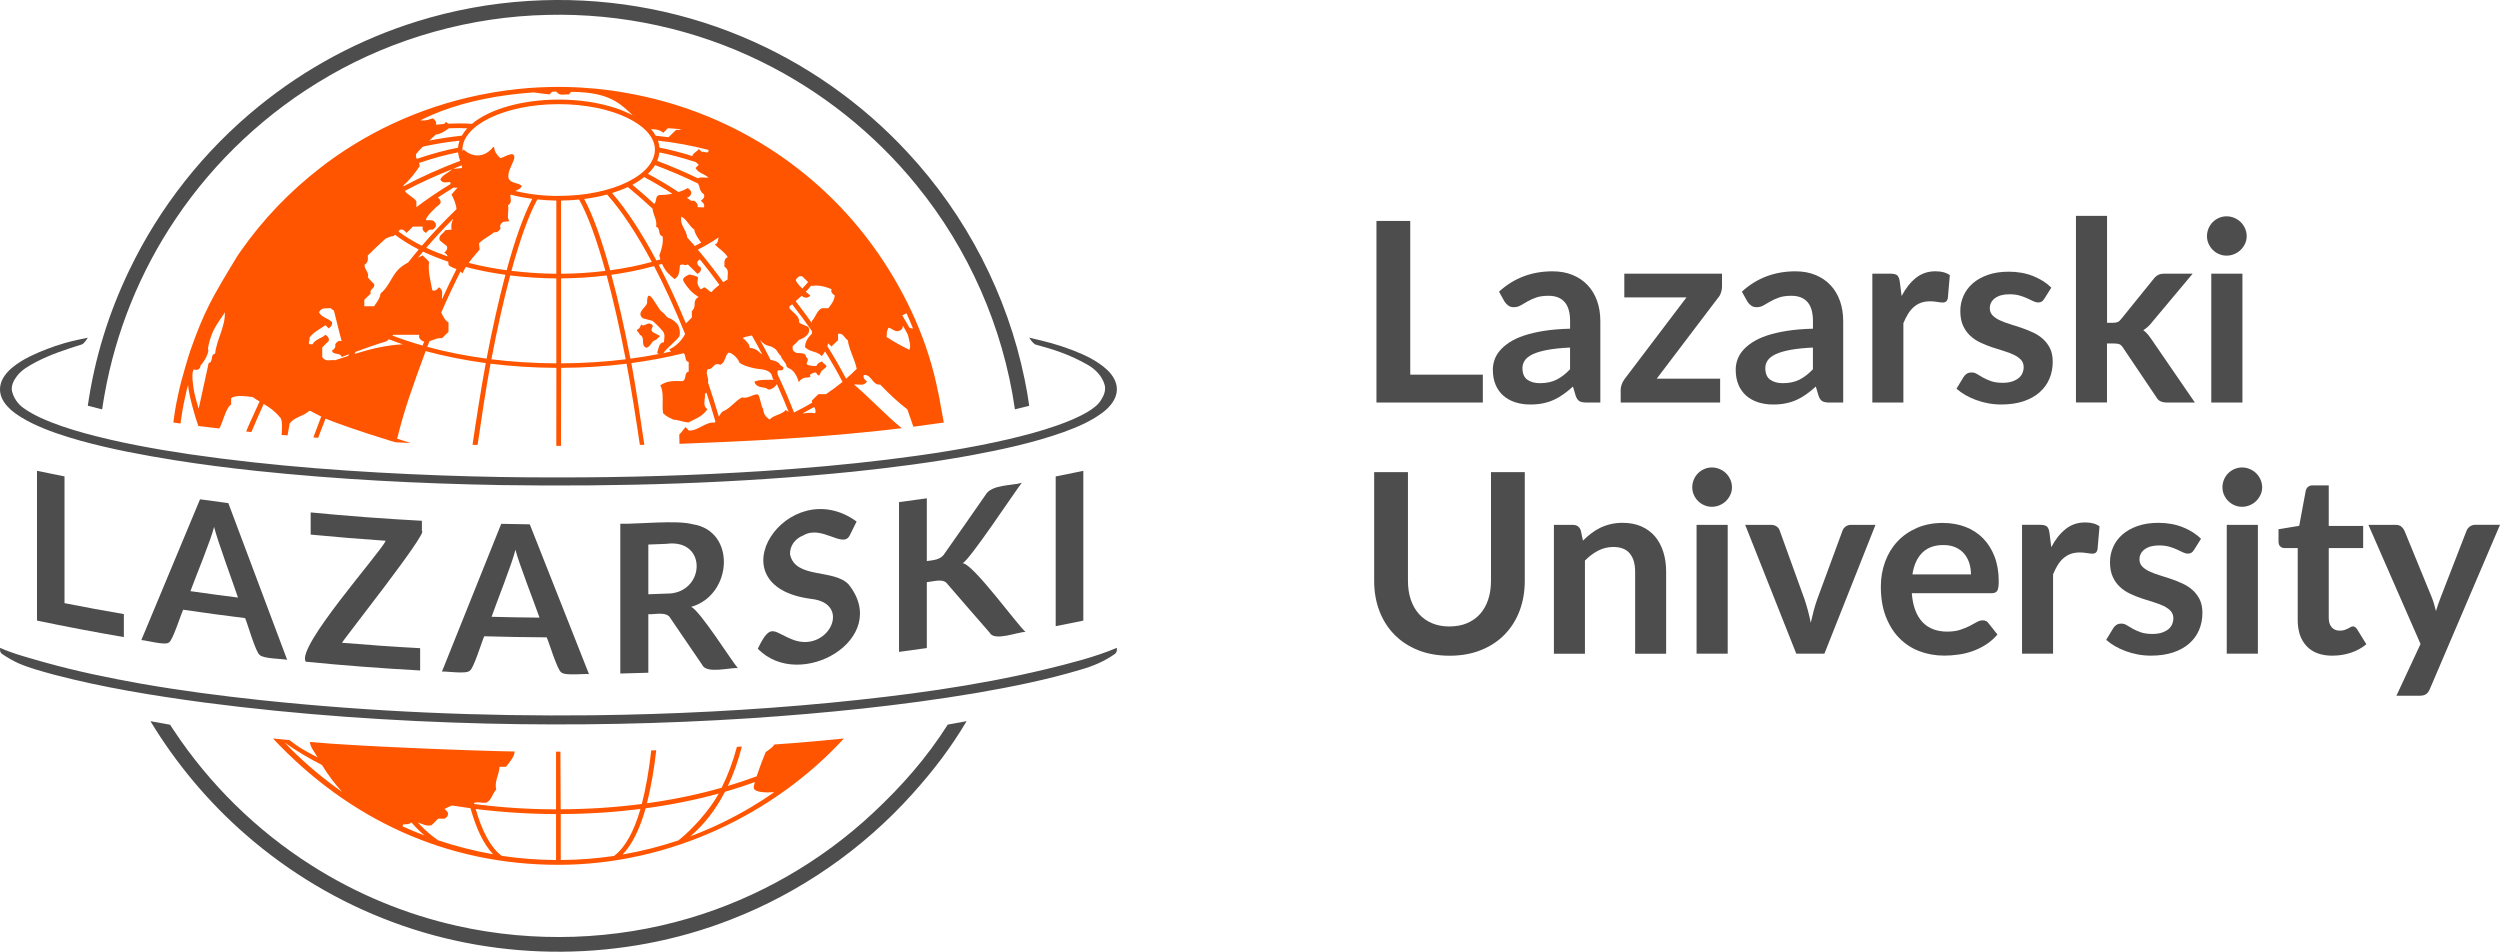 <svg xmlns="http://www.w3.org/2000/svg" id="Layer_2" data-name="Layer 2" viewBox="0 0 696.79 265.27"><g id="Warstwa_1" data-name="Warstwa 1"><g><g><path d="M264.15,201.97c-5.84,9.21-12.76,17.09-20.73,24.53-14.52,13.61-32.24,23.79-51.33,29.42-20.86,6.17-43.29,6.9-64.52,2.17-14.45-3.21-28.32-8.97-40.8-16.92-15.24-9.68-28.4-22.6-38.37-37.66-.31-.46-.59-.92-.98-1.51,0,0-4.41-.78-5.49-1,7.13,11.8,16.16,22.58,26.56,31.63,12.02,10.49,25.93,18.8,40.89,24.35,30.1,11.27,64.32,11.03,94.25-.66,19.36-7.5,36.89-19.66,50.74-35.12,5.81-6.46,10.61-12.73,15.04-20.2l-5.26.96h0Z" fill="#4d4d4d" stroke-width="0"></path><path d="M91.67,21.16c18.46-10.66,39.64-16.55,60.95-17.01,20.48-.51,41.07,3.94,59.47,12.98,16.74,8.18,31.66,20.07,43.4,34.54,14.48,17.77,24.06,39.49,27.35,62.19.04.25,0-.03.03.23.37-.08,3.85-.96,3.99-.99-.38-2.66-.71-4.64-1.26-7.28-4.81-23.62-16.3-45.81-32.73-63.43-12.83-13.84-28.65-24.91-46.07-32.18C188.08,2.36,167.54-1.02,147.3.26c-10.54.65-21.01,2.57-31.09,5.71-15.99,4.97-31.01,13.03-44.01,23.59-15.25,12.35-27.73,28.11-36.2,45.82-5.78,12.02-9.62,24.51-11.53,37.7,1.17.3,2.7.7,4,1.02.2-1.42.43-2.76.68-4.17,3.1-17.45,9.9-34.24,19.81-48.93,10.95-16.3,25.68-30.04,42.7-39.82v-.02Z" fill="#4d4d4d" stroke-width="0"></path></g><path d="M.02,181.17v-.6c3.8,1.71,8.58,2.93,12.57,4.08,8.75,2.44,17.66,4.29,26.61,5.88,11.05,1.95,22.18,3.39,33.33,4.59,30.74,3.27,61.69,4.57,92.6,4.24,22.1-.26,44.19-1.37,66.19-3.48,20.24-1.97,40.46-4.62,60.25-9.37,6.44-1.58,13.61-3.35,19.72-5.95v.58c0,.45-.21.88-.58,1.14-2.8,1.99-6,3.36-9.3,4.3-9.64,2.9-19.53,4.88-29.44,6.59-20.88,3.51-41.97,5.62-63.09,7.03-24.38,1.58-48.83,2.05-73.25,1.47-26.32-.65-52.63-2.46-78.74-5.87-14.1-1.9-28.18-4.17-41.95-7.79-3.27-.91-6.57-1.76-9.69-3.1-1.62-.72-3.16-1.63-4.64-2.62-.38-.26-.61-.69-.61-1.15l.02.03Z" fill="#4d4d4d" stroke-width="0"></path><g><g><path d="M189.35,93.69c-.2.69-4.15,3.94-4.36,4.63-.01.03-.03.07-.05.1-.21.3-.78.34-1.22.24-.39-.09-.69-.3-.53-.54.35-.61.41-2.83,1.87-2.7-.07-.62.49-2.07-.27-3.03-.83-1.02-2.63-2.83-2.98-2.97-.28-.14-2.36-.55-2.71-.76-.35-.28-.9-.9-.42-1.8.42-.89,1.67-1.79,1.67-2.48,0-5.26,2.84,1.59,4.09,2.48,1.25.9,1.04,1.45,2.01,1.8,1.04.34,2.15,1.24,2.63,2.14.41.9.55,2.2.27,2.89h0Z" fill="#f50" stroke-width="0"></path><path d="M183.27,93.28c-1.18-.63-1.8-.83-1.67-1.52.14-.62.76-.89-.13-1.45-.91-.55-1.74.62-2.5.34-.49-.7-.35.9-1.19,1.1-.69.48.28.69.56,1.59,1.66.62.06,2.97,1.8,3.59,1.39-.35,1.25-1.87,2.71-2.21.76-.9,1.66-.9.42-1.44h0Z" fill="#f50" stroke-width="0"></path><path d="M183.73,98.65c.44.1,1,.05,1.22-.24-.4.08-.81.17-1.22.24Z" fill="#f50" stroke-width="0"></path><path d="M261.49,109.43c-2.75-14.19-8.83-27.36-16.79-38.91-.16-.23-.32-.44-.48-.65-16.03-22.86-41.1-39.14-70.14-44.05-1.32-.23-2.66-.46-4.03-.64-.67-.08-1.34-.18-2.01-.25-.76-.08-1.54-.16-2.32-.24-1.3-.12-2.61-.22-3.92-.29-.33-.02-.66-.04-1-.05-1.68-.08-3.38-.13-5.09-.13s-3.53.05-5.27.13c-.17,0-.33.01-.5.02-1.63.09-3.25.2-4.86.37-.27.03-.53.05-.8.08-1.36.15-2.7.32-4.04.5-.83.12-1.65.26-2.46.39-.37.06-.74.13-1.1.19-16.88,2.96-32.41,9.75-45.56,19.47-.33.24-.64.5-.96.74-.12.09-.24.18-.36.28-.19.14-.38.28-.56.42-8.47,6.55-15.91,14.3-22.03,23.02-.42.6-.85,1.18-1.22,1.8-7.01,11.54-9.07,15.15-12.89,25.93-.26.74-2.46,7.7-3.34,11.96-.26,1.23-.86,3.58-1.45,8.24,0,0,1.57.23,2,.29.61-4.57,1.09-6.45,1.42-7.9.2-1.01.41-2,.69-2.83.18,2.63,1.92,8.91,2.87,11.42,2.59.33,5.52.65,5.81.69.9-1.23,1.86-5.91,3.32-6.66v-1.78c1.39-1.02,4.15-.52,6.02-.32.69.49,1.32.87,1.92,1.23-.84,1.84-3.01,6.5-3.76,8.38.5.02.99.1,1.46.15.69-1.7,2.68-6.17,3.44-7.84,1.58.94,2.94,1.82,4.52,3.71.89.66.5,4.11.47,4.92.82.07.96.08,1.66.14l.58-3.3c1.33-1.9,3.81-1.96,5.42-3.53h.36c.98.53,1.99,1.06,3.02,1.57-.42,1.1-1.8,4.73-2.19,5.83.46.04.82.05,1.33.1.34-.95,1.7-4.4,2.05-5.35,2.68,1.09,9.01,3.39,18.55,6.32.68.19.85.22,1.1.27l.08.02c.4,0,2.61.11,3.98.17-.97-.28-2.3-.73-3.74-1.18,2.2-8.77,3.97-13.52,7.94-24.42,5.24,1.42,10.86,2.54,16.77,3.34-1.21,6.46-2.69,15.82-3.7,22.78.5.02.97.03,1.41.03,1-6.91,2.41-16.23,3.61-22.64,5.88.73,12.03,1.13,18.35,1.16l-.02,21.74h1.31l.03-21.74c6.3-.03,12.4-.42,18.25-1.15,1.23,6.48,2.68,15.62,3.7,22.62.44,0,.79,0,1.25-.02-1.02-7.05-2.39-16.25-3.62-22.78,5.08-.68,9.96-1.61,14.57-2.75.78.6.13,2.16,1.41,2.46v2.66c-1.46.34-.42,2.32-1.81,2.66-2.28-.07-4.18-.18-6.12,1.18,1.18,1.9.38,5.64.79,7.75,1.12,1.09,1.46,1.06,2.91,1.82,1.25,0,2.99.75,4.17.75,2.67-1.34,3.89-1.73,5.29-3.7-1.54-.88-.5-3.04-.71-4.26.18-.1.32-.21.44-.33.87,2.66,1.69,5.36,2.49,8.07-.08.09-.14.2-.23.28-2.42-.33-4.76,2.41-7.18,2.2-.28-.33-.56-.61-.9-.95-1.19,1.23-.53.84-1.77,2.07.02.09.05,2.48.06,2.59,16.05-.61,39.41-1.59,61.95-4.36-4.04-3.24-9.27-8.79-13.29-12.15,1.25-.21,2.71.61,3.61-.89-.63-.41-1.12-.88-.9-1.77,2.22-.28,2.35,2.92,4.58,2.66,2.36,2.48,4.84,4.82,7.57,6.92.2.59,1.48,4.24,1.67,4.83,2.84-.39,4.93-.66,8.48-1.17l-1.53-8.35h-.03ZM59.96,98.55c-1.46.34-.41,2.32-1.81,2.66l-2.78,12.72c-1.12-3.71-1.46-5.16-1.72-8.22-.06-.72,0-1.34.04-1.96.1-.28.2-.56.31-.83.71.47,1.96-.02,1.87-1.04,1.04-1.02,2.64-3.87,2.08-4.7.9-5.38,3.05-7.35,4.72-10.14.14,4.09-2.3,7.56-2.71,11.5h0ZM221.83,77.93c.42-.61.91-1.16,1.8-.88.53.51,1.07,1.04,1.6,1.56-.51.61-1.04,1.21-1.61,1.8-1.02-.98-1.95-2.05-1.79-2.48ZM223.43,82.45c.66.51,1.56.9,2.43-.09-.19-.13-.69-.53-1.27-1.05.56-.59,1.09-1.18,1.59-1.78l.17.17c1.87-.34,3.68.2,5.41.88-.27.89.27,1.37.9,1.78-.14,1.43-.97,2.52-1.8,3.54h-1.81c-1.53.81-1.66,2.51-2.78,3.54v.59c-1.46-2.07-2.96-4.09-4.51-6.08.57-.49,1.13-.99,1.66-1.5h0ZM209.55,93.48c.99,1.73,1.96,3.48,2.88,5.25-.97-.41-1.27-1.64-3.51-1.77.21-.88-1.29-2.34-1.92-2.75.16-.17,1.58-.53,2.55-.72h0ZM202.82,71.67c-1.25.55-.84,1.71-.91,2.66,1.54.89.7,2.38.91,3.53-.43.26-.84.52-1.25.79-2.24-3.1-4.59-6.13-7.07-9.07,2.12-1.07,4.07-2.21,5.8-3.44-.26.71-.06,1.75-1.08,1.99,1.17,1.22,2.7,2.04,3.61,3.53h0ZM184.06,72.29c-.36.11-.74.21-1.1.32-4.11-7.73-8.32-14.17-12.37-18.8,1.58-.49,3.06-1.05,4.4-1.68,2.36,1.93,4.66,3.94,6.88,6.02.13,1.7,1.39,3.25.99,5.04,1.38.41.35,2.31,1.81,2.66.28,1.9-.28,3.61-.91,5.38.09.38.19.72.3,1.05h0ZM162.81,55.45c2.25-.28,4.4-.69,6.39-1.23,4.05,4.51,8.3,10.97,12.47,18.78-3.63,1-7.52,1.78-11.61,2.33-2.37-8.57-4.84-15.45-7.24-19.88h0ZM168.73,75.5c-3.97.49-8.09.77-12.36.8v-20.4c1.72-.03,3.41-.12,5.04-.28,2.4,4.24,4.91,11.15,7.32,19.87h0ZM183.76,54.36c-1.28.29-.63,1.86-1.41,2.46-1.97-1.84-4.01-3.6-6.09-5.32,1.22-.66,2.32-1.37,3.27-2.15,2.64,1.4,5.27,2.95,7.88,4.64-1.18.24-2.39.36-3.66.36h.01ZM180.59,48.45c.79-.77,1.47-1.58,1.98-2.44,4.13,1.55,8.12,3.26,11.94,5.12.66,1.02.37,2.18,1.7,3.05.28.88-.28,1.36-.91,1.77.63.48,1.18.95.91,1.84-.35,0-.72,0-1.1-.02-.23,0-.47-.02-.71-.06.05-.15.05-.29.05-.43-.02-.56-.46-.94-.96-1.33-.27.02-.57,0-.86,0-.4-.28-.8-.55-1.2-.83.52-.08.87-.49,1.17-.94.28-.82-.27-1.29-.9-1.77-.84.49-1.71.83-2.58,1.12-2.82-1.86-5.66-3.55-8.52-5.08h-.01ZM197.48,49.49c-.97.15-2.07-.28-2.97.2-3.64-1.75-7.42-3.38-11.35-4.85.33-.75.52-1.55.61-2.36,2.92.57,6.38,1.46,10.21,2.73.26.24.51.49.78.75-.35.27-.62.61-.9.87.76,1.43,2.5,1.64,3.61,2.66h.01ZM189.9,60.37c1.59.81,2.15,2.65,3.6,3.61.12,1.12,1.12,2.56,1.94,3.65-.59.32-1.18.63-1.8.93-.7-.82-1.41-1.62-2.13-2.43-.12-2.07-2.17-3.48-1.6-5.76h-.01ZM195.67,42.4c-.34-.33-.62-.61-.9-.88-.46.77-1.61,1.07-1.8,1.98-3.41-1.07-6.51-1.85-9.16-2.35-.06-.67-.2-1.31-.42-1.95,4.53.49,9.28,1.33,14.1,2.59,0,1.48-1.35.1-1.82.61ZM184.85,37.02c.41-.4.85-.83,1.3-1.28,1.05.05,2.1.14,3.15.24.24.1.49.19.75.21h-1.59c-.69.69-1.43,1.37-2.13,2.05-1.21-.16-2.4-.3-3.58-.41-.36-.64-.78-1.25-1.29-1.84,1.21.06,2.43.12,3.39,1.02h0ZM118.09,33.08c6.4-3.12,14.49-5.42,23.56-6.62,2.35-.31,4.72-.54,7.12-.7,1.46.25,2.95.36,4.43.56.22-.32.47-.61.78-.77.36,0,.73-.02,1.09-.02.91,1.36,2.33.66,3.55.79.17-.38.41-.59.69-.72.63.02,1.25.02,1.87.05.24,0,.48.04.72.05,8.65.49,11.6,3.76,14.45,6.45-1.48-.79-3.14-1.5-4.96-2.09-4.48-1.46-9.87-2.3-15.65-2.31-10.27.03-19.28,2.64-24.19,6.77-1.23-.09-2.47-.13-3.71-.13-.98,0-1.97.03-2.96.08-.17-.19-.37-.36-.61-.52-.14.28-.31.46-.5.6-.75.05-1.51.12-2.27.2.22-.83-.23-1.31-.84-1.77-1.82.66-2.66.66-3.47.55.31-.15.6-.31.92-.46h-.02ZM128.71,37.82c-2.92.3-5.97.75-9.06,1.36.62-.57,1.23-1.13,1.83-1.69,1.43-.14,2.53-.93,3.62-1.74.91-.04,1.83-.06,2.73-.06.81,0,1.6.04,2.4.08-.61.65-1.1,1.34-1.51,2.05h0ZM128.81,46.83c-.86.08-1.71.15-2.56.24.82-.33,1.6-.69,2.43-1,.03.32.07.6.13.76ZM116.06,42.8c.58-.69,1.2-1.33,1.83-1.95,3.48-.75,6.89-1.29,10.19-1.64-.23.63-.37,1.28-.43,1.95-3.24.62-7.15,1.64-11.49,3.12-.23-.45-.35-.92-.1-1.47h0ZM116.96,46.34c.03-.33-.05-.63-.18-.92,4.1-1.39,7.79-2.36,10.88-2.96.1.81.29,1.61.61,2.36-5.54,2.08-10.8,4.45-15.79,7.09,0-.1-.03-.17-.03-.27,1.8-1.5,3.2-3.4,4.51-5.31h0ZM125.49,50.7c0,.22.06.39.1.58-1.7,1.02-3.39,2.12-5.07,3.26-.15.1-.3.2-.45.31-1.35.93-2.69,1.88-4.02,2.89v-1.66c-.82-1.17-2.45-1.69-3.2-2.89,4.17-2.22,8.6-4.2,13.17-6.03-1.01,1.05-2.64,1.45-3.31,2.92.74,1.16,1.81.65,2.78.63h0ZM111.46,64.03c.91-.2,1.39.28,1.81.9.62-.54,1.25-1.16,1.8-1.77h2.78c-.28.88.21,1.36.9,1.77.42-.62.9-1.09,1.8-.9.63-.4,1.11-.88.91-1.69-.62-1.3-1.74-.9-2.71-.97-.28-.81,2.98-3.88,3.61-4.27.85-.7.4-1.51-.31-2.04,1.46-.98,2.93-1.91,4.41-2.8.29.08.63.12,1.07.02-.56.67-1.13,1.27-1.69,1.94.68,1.29,1.27,2.64,1.39,4.08-3.38,3.25-6.6,6.65-9.65,10.19-2.46-1.22-4.65-2.56-6.54-3.99.15-.15.3-.3.43-.46h-.01ZM125.88,63.99c-.62.05-1.17.11-1.79.17-.4.99-2.03,1.34-1.54,2.82.68.54,1.3,1.1,1.97,1.59.36.86-.14,1.38-.73,1.85.59.26.86.64,1,1.06-2.12-.74-4.12-1.54-5.98-2.42,2.4-2.78,4.91-5.48,7.52-8.08-.44.93-.69,1.91-.45,3.01h0ZM101.54,83.57c.62-.61,1.18-1.22,1.81-1.77-.56-1.16,1.38-1.49.9-2.65-.62-.61-1.25-1.23-1.73-1.84.48-1.36-1.04-2.24-.91-3.53,1.08-.66.95-1.61.89-2.56,1.63-1.62,3.28-3.19,4.96-4.71.74-.29,1.46-.7,2.21-.7.14-.12.28-.26.42-.39,1.94,1.48,4.15,2.85,6.61,4.11-1,1.19-1.99,2.4-2.95,3.63-1.05.56-2.03,1.2-2.83,2.05-1.81,1.91-2.64,4.84-4.86,6.6-.15,1.36-1.05,2.45-1.81,3.55h-2.71v-1.78h0ZM97.03,99.21c-1.2.39-2.41.79-3.61,1.18-1.25-.2-2.71.61-3.61-.89v-2.64c.56-.62,1.18-1.23,1.8-1.78.21-.89-.27-1.36-.9-1.77-1.11,1.02-2.84,1.23-3.61,2.65-2.01.2-.34-1.36-.9-1.77,1.12-1.64,2.99-2.45,4.51-3.54.28.27.63.54.9.89.63-.48,1.12-.96.91-1.78-1.04-1.09-2.84-1.23-3.61-2.72.77-1.5,1.84-.96,3.17-1.17.32.24.65.48.99.72.81,3.05,1.28,5.32,2.16,8.49-.9-.28-1.39.27-1.8.88.2.9-.28,1.37-.91,1.77.35,1.36,2.35.41,2.71,1.77.69-.26,1.36-.51,2.05-.77-.08.15-.16.31-.24.47h-.01ZM112.29,95.97c-4.69.21-9.12,1.32-13.48,2.68.1-.2.2-.4.31-.59,2.85-1.05,5.71-2.07,8.68-2.97.19-.18.38-.35.57-.53,1.28.49,2.59.97,3.93,1.42h.08s.07.05.1.06c-.06-.02-.12-.04-.18-.06h-.01ZM117.79,96.31c-2.93-.83-5.75-1.76-8.42-2.77.07-.07.15-.15.22-.23h7.29c-.28.88.28,1.36.9,1.77.15.05.31.06.46.1-.15.38-.3.74-.45,1.13h0ZM117.79,71.19c-.41.22-.84.42-1.27.62.46-.57.92-1.13,1.39-1.69,2.18,1.04,4.53,1.98,7.04,2.82,0,.34.02.68.1.99.62.51,1.42.74,2.18,1.08-1.36,2.66-2.71,5.47-4.04,8.4-.11-1.18.57-2.52-.89-3.36-.41.61-.9,1.15-1.81.88-.48-2.65-1.25-5.24-.9-7.96-.55-.61-1.18-1.23-1.8-1.77h0ZM135.63,99.96c-5.84-.78-11.38-1.89-16.54-3.28.2-.53.41-1.06.61-1.59,1.15-.32,2.23-1,3.5-.82.62-.61,1.18-1.23,1.8-1.76v-2.66c-1.1-.61-1.45-1.73-2.03-2.71,1.76-4.04,3.56-7.88,5.38-11.47.19.17.38.34.54.56.27-.63.6-1.24.95-1.82,3.46.92,7.16,1.64,11.03,2.18-1.84,6.91-3.61,14.82-5.25,23.37h0ZM133.52,67.8c1.27-1.28,2.94-1.99,4.23-3.07.91.13,1.36-.4,1.78-1.06-.36-.84.07-1.37.72-1.84.55-.05,1.17-.1,1.79-.17-.99-.92-.09-3.07-.44-4.47,1.19-.66.67-1.7.64-2.72,0-.08.07-.14.09-.22,1.89.51,3.92.89,6.03,1.17-2.36,4.43-4.81,11.31-7.15,19.9-3.71-.51-7.26-1.19-10.58-2.05.94-1.29,2-2.49,3.05-3.7-.05-.61-.11-1.23-.17-1.77h.01ZM155.06,101.27c-6.25-.03-12.31-.41-18.1-1.13,1.63-8.57,3.4-16.48,5.24-23.37,4.12.51,8.43.8,12.86.83v23.68h0ZM155.06,76.3c-4.33-.03-8.5-.32-12.52-.81,2.39-8.73,4.86-15.65,7.22-19.9,1.72.18,3.48.29,5.3.32v20.4h0ZM155.73,54.62c-4.38,0-8.48-.51-12.12-1.39.8-.37,1.68-.68,1.79-1.45-1.21-.98-2.7-.57-3.61-1.92-.52-1.87,1.02-3.93,1.54-5.68.3-2.63-2.94-.14-3.91-.12-2.25-2.18-1.25-2.82-1.92-3.16-1.78,2.42-5.08,3.62-8.3.77-.09.08-.18.28-.26.51,0-.15-.04-.33-.04-.5-.02-3.28,2.78-6.45,7.65-8.81,4.84-2.35,11.62-3.84,19.17-3.84s14.32,1.48,19.17,3.84c1.02.49,1.94,1.03,2.77,1.59.56.39,1.1.78,1.57,1.18,2.14,1.84,3.32,3.91,3.3,6.03.01,3.43-2.79,6.67-7.65,9.06-4.84,2.39-11.62,3.87-19.17,3.87l.02.02ZM156.38,101.27v-23.68c4.38-.03,8.63-.31,12.71-.82,1.86,6.88,3.65,14.8,5.3,23.37-5.76.72-11.79,1.1-18,1.13h-.01ZM186.52,97.4c.16.26.35.43.54.56-.69.15-1.39.31-2.1.45-.21.3-.78.34-1.22.24-2.61.51-5.29.95-8.04,1.31-1.64-8.54-3.43-16.47-5.3-23.37,4.18-.58,8.17-1.39,11.9-2.43,2.98,5.71,5.89,12.08,8.65,18.94-.97,1.84-2.47,3.37-4.43,4.3h0ZM196.24,80.11c-1.12.61-.85.75-1.55-.35-.62-1.15,0-1.98-.2-2.46-.28-.41-2.28-.8-2.28-.8,0,0-2.01.69-1.8,1.57.2.88,1.8,2.65,1.8,2.65,0,0,.62.89,2.49,2.05-2,1.22-.28,2.44-1.87,3.94v1.77c-.51.57-1.09,1.13-1.66,1.64-2.43-5.84-4.97-11.33-7.56-16.31.31-.09.61-.19.91-.28.89,2.07,2.11,3.12,3.49,4.26,1.53-.89,1.31-2.65,1.52-3.88,1.19-.54,1,.33,2.18-.21.9.88,1.8,1.77,2.71,2.65.63-.41,1.12-.89.91-1.77-.63-.41-1.18-.88-.91-1.78.25-.16.45-.34.63-.53,1.89,2.32,3.72,4.7,5.46,7.12-.79.59-1.53,1.24-2.18,2.01-.62,0-1.45-1.3-2.08-1.3h0ZM219.01,114.29c-1.18,1.36-3.27,1.29-4.51,2.65-1.67-1.23-1.51-1.65-1.85-3.08-.56-.61-.79-3.4-1.41-3.94-1.33-.14-2.99,1.37-4.38.82-2.15,1.09-3.18,3.06-5.48,3.96-.41.4-.73.91-1.03,1.43-.96-3.24-1.97-6.43-3.03-9.57,0-.1.02-.21.04-.31.13-1.29-.77-1.91-.14-3.35,1.79.13,1.47-2.05,3.56-1.23,1.45-.75,1.17-2.31,2.21-3.34.9-.27,2.82,1.73,3.02,2.56.21.74,3.67,1.8,5.63,1.97,4.69.41,3.02,2.86,4.2,3h.06c-.68-.02-4.87-.13-5.63.56.58,1.95,3.02,1.35,3.57,1.95.51.63,2.05-.26,2.69-1.3,1.17,2.56,2.26,5.15,3.28,7.73-.26-.14-.53-.3-.79-.5h0ZM227.2,115.18c-1.16-.24-2.36-.06-3.56.06,1.13-.59,2.22-1.19,3.29-1.81.3.54.54,1.08.27,1.75ZM230.16,109.86h-2.05c-.62.61-1.25,1.16-1.81,1.77-.02.21.01.41.07.61-1.61.95-3.31,1.85-5.07,2.73-1.37-3.53-2.88-7.05-4.53-10.53-.03-.19-.07-.39-.08-.61-.15-1.23,1.26-.1,1.61-.98.28-.88-.59-.55-1.01-1.38-.46-.72-1.92-1.12-2.52-1.15-.94-1.87-1.92-3.72-2.94-5.57.89.96,1.31,1.46,3.05,1.8,2.15,1.1,1.23,1.12,2.82,2.75,0,.69,1.4,1.77,1.47,2.59.13.75.83.61,1.59,1.29.84.69,1.49,1.99,1.77,3.01.2.95.18-.9,2.33-.96,2.15-.13,0-.48,1.46-1.15,1.46-.62,1.05,0,1.67.48.69.41.34-.76,1.38-1.51s1.32-.98.42-1.6c-.9-.67-.27-.97-1.46-.36-1.1.67,0,1.16-2.37.82-2.35-.34-.2-1.23-.96-2.04-.84-.75.3-1.48-2.96-1.48-1.25-.61-1.07-.85-1.13-1.87.62-.55,1.18-1.15,1.8-1.77,2.59-.98,3.19-2.34,2.64-3.5-.55-.54-1.99-.77-2.62-1.38.2-1.77-1.68-2.69-2.73-3.97,0-.22.03-.38.05-.53.25-.19.51-.38.74-.56,1.92,2.44,3.76,4.94,5.53,7.52v.65c-.56.61-1.94,1.84-1.94,3.79,1.52,1.5,3.2.98,4.66,2.48.36-.43.66-.86.93-1.3,1.72,2.78,3.35,5.61,4.86,8.49-1.43,1.18-2.99,2.32-4.63,3.43h-.04ZM235.82,105.56c-1.61-3.07-3.35-6.09-5.21-9.05.08-.26.15-.52.19-.81.35.27.63.54.91.88.62-.61,1.25-1.22,1.87-1.77v-1.77c1.45-.34,1.73,1.23,2.71,1.77.38,2.77,1.93,5.27,2.49,7.99-.92.93-1.91,1.85-2.96,2.75h0ZM253.43,97.48c-2.22-1.03-4.3-2.26-6.31-3.55,0-.5.03-.98.07-1.47.14-.38.29-.75.42-1.12,1.09.14,1.8,1.38,3.12.82.76-.31.91-.84.92-1.41.49.84.95,1.71,1.41,2.59.25,1.43.99,3.08.37,4.14h0ZM253.43,91.28c-.64-1.15-1.28-2.27-1.96-3.37.35-.21.76-.42,1.19-.61.64,1.41,1.23,2.84,1.81,4.27-.44-.04-.84-.12-1.05-.3h0Z" fill="#f50" stroke-width="0"></path></g><path d="M154.98,209.53v16.05c-7.87-.02-15.51-.53-22.79-1.49-.03-.09-.06-.19-.08-.29,1.09-.44,2.36.14,3.52-.12,1.45-.77,1.59-2.52,2.69-3.62-.62-2.22.84-4.17.9-6.34h1.79c.8-.92,2.52-3.03,2.41-4.27-8.79-.11-43.9-1.38-57.04-2.66-.02,1.27,1.52,3.18,2.14,4.31-3.74-1.99-4.86-2.51-7.84-4.82-.26-.02-4.31-.42-4.6-.45,21.25,22.63,48.39,35.21,79.54,35.21s60.35-14.26,79.59-35.21c0,0-12.07,1.23-19.33,1.66-1.01,1.37-2.52,1.97-2.54,2.3-.15.25-1.52,3.8-2.45,6.57-2.57.96-5.25,1.87-8.02,2.69,1.62-3.43,2.88-7,3.9-10.98l-1.38.08c-1.1,4.15-2.51,7.9-4.26,11.4-6.48,1.86-13.47,3.31-20.82,4.33,1.06-4.14,2.03-9.58,2.59-14.77l-1.39.04c-.58,5.3-1.54,10.8-2.63,14.93-7.23.94-14.81,1.45-22.61,1.47l-.07-16.05h-1.24l.02.03ZM154.98,226.9v12.8c-5.16-.03-10.24-.43-15.19-1.17l-.04-.06h0c-3.06-2.34-5.42-6.88-7.17-13,7.17.91,14.67,1.4,22.41,1.43h-.01ZM81.07,208.77c-.58-.59-1.13-1.2-1.7-1.8,3.1,2.24,6.57,4.32,10.36,6.24,1.66,2.73,3.54,5.23,5.63,7.5-5.1-3.57-9.89-7.56-14.29-11.95h0ZM112.13,230.29c.13-.15.24-.32.18-.51,1.35-.13,1.49.09,2.38-.54,1.12,1.3,2.33,2.51,3.62,3.63-2.1-.79-4.15-1.67-6.18-2.59h0ZM122.09,234.21l-1.7-1.28c-1.41-1.12-2.71-2.36-3.93-3.69,1.27.38,2.44,1.16,3.83.75.63-.62,1.25-1.18,1.8-1.81h1.8c.7-.41,1.18-.9.9-1.8-.28-.36-.54-.64-.9-.9.69-.39,1.38-.71,2.08-.98,1.7.28,3.42.53,5.17.77,1.54,5.55,3.59,9.95,6.29,12.83-5.26-.93-10.37-2.24-15.33-3.9h-.01ZM156.29,226.89c7.67-.02,15.11-.52,22.22-1.42-1.77,6.11-4.16,10.65-7.25,12.99l-.1.1c-4.86.72-9.82,1.11-14.87,1.13v-12.8ZM179.95,225.28c7.17-.97,14.01-2.35,20.38-4.11-2.53,4.61-7.3,9.93-11.24,13.06-5.03,1.68-10.22,3.01-15.56,3.93,2.75-2.87,4.86-7.3,6.42-12.88h0ZM192.44,233.08c3.94-3.37,7.12-7.55,9.62-12.39,2.89-.83,5.67-1.74,8.35-2.72-.19.62-.3,1.11-.33,1.39-.11,1.23,2.08,1.49,3.9,1.5.72,0,1.37-.04,1.82-.07-2.07,1.45-4.19,2.82-6.37,4.12-5.38,3.2-11.06,5.95-16.99,8.17h0Z" fill="#f50" stroke-width="0"></path></g><g><path d="M34.52,171.16v6.41c-8.09-1.39-16.17-2.92-24.21-4.6v-41.74c2.56.53,5.11,1.05,7.67,1.55v35.33c5.5,1.08,11.02,2.1,16.54,3.05Z" fill="#4d4d4d" stroke-width="0"></path><path d="M80.05,183.9c-1.26-.3-6.71-.28-7.66-1.36-1.09-.57-3.55-9.2-4.07-10.26-5.76-.71-11.51-1.49-17.26-2.34-.52.93-2.98,8.82-4,9.13-.92.9-6.43-.64-7.67-.67,5.44-13.02,10.9-26.1,16.36-39.24,2.63.37,5.26.73,7.89,1.07,5.46,14.62,10.93,29.18,16.4,43.68h.01ZM66.33,166.55c-1.29-3.88-5.74-15.9-6.66-19.69-.83,3.53-5.34,14.41-6.59,17.9,4.41.64,8.83,1.24,13.25,1.79h0Z" fill="#4d4d4d" stroke-width="0"></path><path d="M117.59,148.01c1.98.15-22.25,30.7-22.26,31.14,7.25.61,14.51,1.12,21.77,1.51v6.21c-10.64-.58-21.27-1.39-31.87-2.44-2.85-3.98,20.86-30.43,22.27-33.71-6.98-.47-13.95-1.05-20.91-1.72v-6.18c10.32,1,20.66,1.78,31,2.33v2.86h0Z" fill="#4d4d4d" stroke-width="0"></path><path d="M164.17,187.88c-1.26-.15-6.75.51-7.7-.46-1.09-.44-3.57-8.78-4.1-9.78-5.8-.03-11.6-.13-17.4-.3-.52.99-3,9.17-4.04,9.6-.93,1.01-6.5.12-7.75.24,5.51-13.66,11.01-27.39,16.52-41.18,2.65.06,5.31.11,7.96.14,5.5,13.98,11,27.9,16.5,41.75h0ZM150.37,172.14c-1.29-3.73-5.79-15.23-6.71-18.91-.84,3.63-5.39,15.04-6.65,18.68,4.45.12,8.91.2,13.36.23Z" fill="#4d4d4d" stroke-width="0"></path><path d="M205.65,186.22c-2.21-.22-8.8,1.7-9.95-.94,0,.02-8.82-12.92-8.82-12.94-1.02-2.01-4.32-1.05-6.18-1.15v16.31c-2.6.09-5.21.17-7.81.22v-41.74c4.76.11,15.89-1.08,20.13.13,12.26,1.82,11.16,19.8-.42,23.04,2.29.7,11.42,15.26,13.05,17.06h0ZM185.57,165.44c10.96.37,11.92-15.45.12-13.86l-4.99.19v13.86c1.63-.06,3.25-.12,4.88-.18h-.01Z" fill="#4d4d4d" stroke-width="0"></path><path d="M236.82,149.24c-1.88,3.75-7.8-3.08-12.95,0-2.26.87-3.73,2.87-3.68,5.2,1.36,6.97,12.1,4.04,16.31,8.42,12.18,15.14-13.58,30.08-25.29,17.94,3.79-7.8,4.35-4.38,10.3-2.32,9.55,3.1,15.98-10.32,4.58-11.56-27.82-3.58-6.44-35.44,12.66-21.56-.64,1.3-1.29,2.59-1.93,3.89h0Z" fill="#4d4d4d" stroke-width="0"></path><path d="M258.33,156.38c1.68-.26,3.81-.3,4.86-1.99,0,.03,11.47-16.37,11.46-16.4,1.62-3.02,7.61-2.61,10.14-3.42-1.65,2.01-14.57,21.64-16.52,22.41,2.78-.1,15.56,17.54,17.55,19.14-2.31.04-8.7,2.71-9.97.23,0,.03-11.74-13.5-11.75-13.53-1.12-1.72-3.85-.75-5.78-.56v18.36c-2.58.37-5.16.73-7.75,1.07v-41.74c2.58-.34,5.17-.7,7.75-1.07v17.49h.01Z" fill="#4d4d4d" stroke-width="0"></path><path d="M301.94,172.97c-2.56.53-5.13,1.05-7.7,1.56v-41.74c2.57-.5,5.14-1.02,7.7-1.56v41.74Z" fill="#4d4d4d" stroke-width="0"></path></g><path d="M15.64,96.38c3.33-1.15,5.42-1.54,8.83-2.26-.42.74-1.18,1.74-1.65,1.88-4.48,1.4-8.78,2.79-12.88,4.95-1.94,1.05-3.97,2.15-5.29,3.97-.87,1.16-1.6,2.63-1.3,4.12.44,1.78,1.51,3.41,2.98,4.52,1.55,1.17,3.28,2.07,5.03,2.9,3.88,1.77,7.95,3.08,12.05,4.23,9.63,2.65,19.47,4.42,29.34,5.9,23.28,3.39,46.79,5.05,70.29,5.92,10.79.38,21.59.59,32.39.55,19.18.04,38.37-.55,57.51-1.79,11.54-.77,23.06-1.78,34.54-3.19,11.26-1.39,22.49-3.09,33.55-5.65,4.53-1.07,9.04-2.26,13.43-3.79,3.03-1.07,6.04-2.26,8.8-3.92,1.38-.85,2.76-1.82,3.62-3.23.79-1.24,1.43-2.77.99-4.25-.7-2.44-2.6-4.37-4.77-5.59-4.9-2.79-9.13-4.17-14.55-5.64-.04,0-.08-.03-.11-.05-.8-.62-1.04-1.03-1.6-1.85,4.71,1.1,7.66,1.79,12.2,3.53,3.4,1.32,6.79,2.91,9.5,5.4,1.58,1.47,2.85,3.48,2.75,5.71-.11,2.45-1.79,4.49-3.63,5.97-3.32,2.6-7.25,4.26-11.18,5.7-8.44,3-17.23,4.89-26.03,6.52-10.82,1.97-21.73,3.38-32.66,4.52-32.63,3.31-65.46,4.23-98.24,3.74-22.72-.41-45.44-1.56-68.04-3.95-7.6-.81-15.18-1.77-22.73-2.97-8.82-1.41-17.63-3.05-26.25-5.42-4.69-1.32-9.37-2.82-13.75-4.97-2.08-1.05-4.14-2.23-5.88-3.79-1.3-1.2-2.45-2.69-2.79-4.46-.34-1.63.12-3.35,1.04-4.71,1.21-1.84,3.03-3.18,4.88-4.33,3.01-1.81,6.3-3.07,9.6-4.24v.02Z" fill="#4d4d4d" stroke-width="0"></path></g><g><path d="M413.29,104.42v7.77h-29.65v-50.61h9.42v42.84h20.23,0Z" fill="#4d4d4d" stroke-width="0"></path><path d="M417.8,81.29c4.13-3.78,9.1-5.67,14.91-5.67,2.1,0,3.98.34,5.63,1.03,1.66.69,3.06,1.65,4.2,2.87,1.14,1.23,2.01,2.69,2.61,4.39s.89,3.57.89,5.6v22.68h-3.92c-.82,0-1.45-.12-1.89-.37s-.79-.74-1.05-1.49l-.77-2.59c-.91.82-1.8,1.54-2.66,2.15-.86.62-1.76,1.14-2.69,1.56s-1.93.74-2.99.96-2.23.33-3.52.33c-1.52,0-2.92-.2-4.2-.61s-2.39-1.02-3.33-1.84c-.93-.82-1.66-1.83-2.17-3.04-.51-1.21-.77-2.62-.77-4.24,0-.91.15-1.81.46-2.71.3-.9.8-1.75,1.49-2.57s1.58-1.59,2.68-2.31,2.44-1.35,4.04-1.89,3.46-.97,5.58-1.31,4.55-.54,7.28-.61v-2.1c0-2.4-.51-4.18-1.54-5.34-1.03-1.16-2.51-1.73-4.45-1.73-1.4,0-2.56.16-3.48.49s-1.73.69-2.43,1.1-1.34.78-1.91,1.1c-.57.33-1.21.49-1.91.49-.61,0-1.12-.16-1.54-.47-.42-.32-.76-.68-1.02-1.1l-1.54-2.77h.01ZM437.61,96.87c-2.5.12-4.6.33-6.3.65-1.7.32-3.07.72-4.1,1.21s-1.76,1.06-2.21,1.71-.67,1.37-.67,2.13c0,1.52.45,2.6,1.35,3.25s2.07.98,3.52.98c1.77,0,3.31-.32,4.6-.96,1.29-.64,2.56-1.62,3.8-2.92v-6.05h.01Z" fill="#4d4d4d" stroke-width="0"></path><path d="M479.96,79.85c0,.61-.11,1.2-.32,1.79s-.49,1.06-.84,1.43l-17.04,22.47h17.67v6.65h-27.72v-3.61c0-.4.09-.87.28-1.42s.47-1.07.84-1.56l17.22-22.71h-17.33v-6.62h27.23v3.57h.01Z" fill="#4d4d4d" stroke-width="0"></path><path d="M485.49,81.29c4.13-3.78,9.1-5.67,14.91-5.67,2.1,0,3.98.34,5.63,1.03,1.66.69,3.06,1.65,4.2,2.87,1.14,1.23,2.01,2.69,2.61,4.39s.89,3.57.89,5.6v22.68h-3.92c-.82,0-1.45-.12-1.89-.37s-.79-.74-1.05-1.49l-.77-2.59c-.91.82-1.8,1.54-2.66,2.15-.86.62-1.76,1.14-2.69,1.56s-1.93.74-2.99.96-2.23.33-3.52.33c-1.52,0-2.92-.2-4.2-.61s-2.39-1.02-3.33-1.84c-.93-.82-1.66-1.83-2.17-3.04-.51-1.21-.77-2.62-.77-4.24,0-.91.15-1.81.46-2.71.3-.9.8-1.75,1.49-2.57s1.58-1.59,2.68-2.31,2.44-1.35,4.04-1.89,3.46-.97,5.58-1.31,4.55-.54,7.28-.61v-2.1c0-2.4-.51-4.18-1.54-5.34-1.03-1.16-2.51-1.73-4.45-1.73-1.4,0-2.56.16-3.48.49s-1.73.69-2.43,1.1-1.34.78-1.91,1.1c-.57.33-1.21.49-1.91.49-.61,0-1.12-.16-1.54-.47-.42-.32-.76-.68-1.02-1.1l-1.54-2.77h0ZM505.3,96.87c-2.5.12-4.6.33-6.3.65-1.7.32-3.07.72-4.1,1.21-1.03.49-1.76,1.06-2.21,1.71s-.67,1.37-.67,2.13c0,1.52.45,2.6,1.35,3.25s2.07.98,3.52.98c1.77,0,3.31-.32,4.6-.96s2.56-1.62,3.8-2.92v-6.05h.01Z" fill="#4d4d4d" stroke-width="0"></path><path d="M530.01,82.51c1.12-2.15,2.45-3.83,3.99-5.06s3.36-1.84,5.46-1.84c1.66,0,2.99.36,3.99,1.08l-.56,6.48c-.12.42-.29.72-.51.89-.22.17-.52.26-.89.26-.35,0-.87-.06-1.56-.17-.69-.12-1.36-.17-2.01-.17-.96,0-1.81.14-2.55.42-.75.28-1.42.68-2.01,1.21-.59.52-1.12,1.16-1.58,1.91s-.88,1.6-1.28,2.55v22.12h-8.65v-35.91h5.08c.89,0,1.5.16,1.86.47.35.32.58.88.7,1.7l.52,4.06h0Z" fill="#4d4d4d" stroke-width="0"></path><path d="M569.77,83.28c-.23.37-.48.64-.73.79-.26.15-.58.23-.98.23-.42,0-.87-.12-1.35-.35-.48-.23-1.03-.5-1.66-.79s-1.35-.55-2.15-.79c-.81-.23-1.76-.35-2.85-.35-1.7,0-3.04.36-4.01,1.08-.97.72-1.45,1.67-1.45,2.83,0,.77.25,1.42.75,1.94.5.53,1.17.99,2,1.38s1.77.75,2.82,1.07c1.05.31,2.12.66,3.2,1.03s2.15.8,3.2,1.28,1.99,1.08,2.82,1.82,1.49,1.62,2,2.64c.5,1.03.75,2.26.75,3.71,0,1.73-.31,3.32-.93,4.78-.62,1.46-1.54,2.72-2.75,3.78s-2.71,1.89-4.5,2.49c-1.79.59-3.84.89-6.18.89-1.24,0-2.44-.11-3.62-.33s-2.31-.53-3.4-.93c-1.08-.4-2.09-.86-3.01-1.4s-1.73-1.12-2.43-1.75l2-3.29c.26-.4.56-.7.91-.91s.79-.32,1.33-.32,1.04.15,1.52.46c.48.3,1.03.63,1.66.98.63.35,1.37.68,2.22.98s1.93.46,3.24.46c1.03,0,1.91-.12,2.64-.37.74-.25,1.34-.57,1.82-.96.48-.4.83-.86,1.05-1.38.22-.53.33-1.07.33-1.63,0-.84-.25-1.53-.75-2.07-.5-.54-1.17-1-2-1.4s-1.77-.75-2.83-1.07-2.15-.66-3.25-1.03c-1.11-.37-2.19-.81-3.25-1.31s-2.01-1.14-2.83-1.91c-.83-.77-1.49-1.71-2-2.83-.5-1.12-.75-2.47-.75-4.06,0-1.47.29-2.87.88-4.2s1.44-2.49,2.57-3.48c1.13-.99,2.54-1.79,4.23-2.38,1.69-.6,3.65-.89,5.86-.89,2.47,0,4.73.41,6.76,1.22,2.03.82,3.72,1.89,5.07,3.22l-1.96,3.12h-.01Z" fill="#4d4d4d" stroke-width="0"></path><path d="M587.27,60.18v29.79h1.61c.58,0,1.04-.08,1.38-.23s.68-.46,1.03-.93l8.92-11.03c.37-.49.79-.86,1.24-1.12.46-.26,1.04-.38,1.77-.38h7.91l-11.17,13.33c-.79,1.05-1.66,1.86-2.59,2.42.49.35.93.76,1.31,1.23s.75.97,1.1,1.5l11.97,17.43h-7.8c-.68,0-1.26-.11-1.75-.33s-.9-.62-1.23-1.21l-9.17-13.62c-.33-.54-.67-.89-1.01-1.05-.35-.16-.88-.25-1.58-.25h-1.96v16.45h-8.65v-52.01h8.67Z" fill="#4d4d4d" stroke-width="0"></path><path d="M626.19,65.82c0,.75-.15,1.45-.46,2.1-.3.65-.71,1.23-1.21,1.72s-1.09.88-1.77,1.17-1.4.44-2.17.44-1.45-.15-2.12-.44c-.67-.29-1.24-.68-1.73-1.17s-.88-1.06-1.17-1.72c-.29-.65-.44-1.35-.44-2.1s.15-1.49.44-2.17.68-1.26,1.17-1.75,1.07-.88,1.73-1.17c.67-.29,1.37-.44,2.12-.44s1.49.15,2.17.44c.68.29,1.27.68,1.77,1.17s.9,1.07,1.21,1.75c.3.68.46,1.4.46,2.17ZM625,76.28v35.91h-8.68v-35.91h8.68Z" fill="#4d4d4d" stroke-width="0"></path><path d="M404.01,174.6c1.82,0,3.45-.3,4.88-.91s2.64-1.46,3.62-2.55c.98-1.1,1.73-2.43,2.26-3.99s.79-3.31.79-5.25v-30.31h9.42v30.31c0,3.01-.48,5.79-1.45,8.35-.97,2.55-2.36,4.76-4.17,6.61-1.81,1.86-4.01,3.3-6.6,4.34s-5.51,1.56-8.75,1.56-6.2-.52-8.79-1.56-4.79-2.49-6.6-4.34-3.2-4.06-4.17-6.61c-.97-2.56-1.45-5.34-1.45-8.35v-30.31h9.42v30.28c0,1.94.26,3.69.79,5.25s1.28,2.9,2.28,4.01c.99,1.11,2.21,1.97,3.64,2.57,1.44.61,3.06.91,4.88.91h0Z" fill="#4d4d4d" stroke-width="0"></path><path d="M441.18,150.69c.72-.72,1.49-1.39,2.29-2.01s1.66-1.14,2.55-1.58c.9-.43,1.86-.77,2.89-1.01,1.03-.25,2.15-.37,3.36-.37,1.96,0,3.7.33,5.21,1s2.78,1.6,3.8,2.8c1.01,1.2,1.78,2.64,2.31,4.31s.79,3.51.79,5.51v22.86h-8.64v-22.86c0-2.19-.5-3.89-1.5-5.09s-2.53-1.8-4.58-1.8c-1.49,0-2.89.34-4.2,1.01-1.31.68-2.54,1.6-3.71,2.77v25.97h-8.65v-35.91h5.29c1.12,0,1.86.53,2.21,1.58l.6,2.83h-.02Z" fill="#4d4d4d" stroke-width="0"></path><path d="M482.73,135.82c0,.75-.15,1.45-.46,2.1-.3.65-.71,1.23-1.21,1.72s-1.09.88-1.77,1.17-1.4.44-2.17.44-1.45-.15-2.12-.44c-.67-.29-1.24-.68-1.73-1.17s-.88-1.06-1.17-1.72c-.29-.65-.44-1.35-.44-2.1s.15-1.49.44-2.17.68-1.26,1.17-1.75,1.07-.88,1.73-1.17c.67-.29,1.37-.44,2.12-.44s1.49.15,2.17.44c.68.29,1.27.68,1.77,1.17s.9,1.07,1.21,1.75c.3.68.46,1.4.46,2.17ZM481.54,146.28v35.91h-8.68v-35.91h8.68Z" fill="#4d4d4d" stroke-width="0"></path><path d="M522.73,146.28l-14.24,35.91h-7.84l-14.24-35.91h7.14c.65,0,1.2.15,1.63.46.43.3.72.69.86,1.16l6.93,19.18c.37,1.12.7,2.22.98,3.29.28,1.07.53,2.15.74,3.22.23-1.07.49-2.15.77-3.22s.62-2.17,1.01-3.29l7.07-19.18c.16-.47.45-.85.88-1.16.42-.3.92-.46,1.5-.46h6.82-.01Z" fill="#4d4d4d" stroke-width="0"></path><path d="M532.85,165.32c.14,1.84.47,3.44.98,4.78s1.19,2.45,2.03,3.33,1.84,1.53,2.99,1.96c1.15.43,2.43.65,3.83.65s2.61-.16,3.62-.49,1.9-.69,2.66-1.08c.76-.4,1.42-.76,2-1.08.57-.33,1.13-.49,1.66-.49.72,0,1.26.27,1.61.8l2.49,3.15c-.96,1.12-2.03,2.06-3.22,2.82-1.19.76-2.43,1.36-3.73,1.82s-2.61.78-3.96.96c-1.34.19-2.64.28-3.9.28-2.5,0-4.82-.42-6.97-1.24s-4.01-2.05-5.6-3.67c-1.59-1.62-2.83-3.63-3.75-6.02s-1.37-5.16-1.37-8.31c0-2.45.4-4.75,1.19-6.91s1.93-4.04,3.41-5.63c1.48-1.6,3.29-2.86,5.43-3.8,2.13-.93,4.54-1.4,7.23-1.4,2.26,0,4.35.36,6.26,1.08,1.91.72,3.56,1.78,4.93,3.17,1.38,1.39,2.46,3.09,3.24,5.11.78,2.02,1.17,4.32,1.17,6.91,0,1.31-.14,2.19-.42,2.64s-.82.68-1.61.68h-22.22l.02-.02ZM549.34,160.11c0-1.12-.16-2.18-.47-3.17-.32-.99-.79-1.86-1.42-2.61s-1.43-1.33-2.4-1.77c-.97-.43-2.09-.65-3.38-.65-2.5,0-4.46.71-5.9,2.14-1.44,1.42-2.35,3.44-2.75,6.05h16.32Z" fill="#4d4d4d" stroke-width="0"></path><path d="M571.73,152.51c1.12-2.15,2.45-3.83,3.99-5.06s3.36-1.84,5.46-1.84c1.66,0,2.99.36,3.99,1.08l-.56,6.48c-.12.42-.29.72-.51.89-.22.17-.52.26-.89.26-.35,0-.87-.06-1.56-.17-.69-.12-1.36-.17-2.01-.17-.96,0-1.81.14-2.55.42-.75.28-1.42.68-2.01,1.21-.59.52-1.12,1.16-1.58,1.91s-.88,1.6-1.28,2.55v22.12h-8.65v-35.91h5.08c.89,0,1.5.16,1.86.47.35.32.58.88.7,1.7l.52,4.06h0Z" fill="#4d4d4d" stroke-width="0"></path><path d="M611.49,153.28c-.23.37-.48.64-.73.79-.26.15-.58.23-.98.23-.42,0-.87-.12-1.35-.35-.48-.23-1.03-.5-1.66-.79s-1.35-.55-2.15-.79c-.81-.23-1.76-.35-2.85-.35-1.7,0-3.04.36-4.01,1.08-.97.72-1.45,1.67-1.45,2.83,0,.77.25,1.42.75,1.94.5.53,1.17.99,2,1.38s1.77.75,2.82,1.07c1.05.31,2.12.66,3.2,1.03s2.15.8,3.2,1.28,1.99,1.08,2.82,1.82,1.49,1.62,2,2.64c.5,1.03.75,2.26.75,3.71,0,1.73-.31,3.32-.93,4.78s-1.54,2.72-2.75,3.78-2.71,1.89-4.5,2.49c-1.79.59-3.84.89-6.18.89-1.24,0-2.44-.11-3.62-.33s-2.31-.53-3.4-.93c-1.08-.4-2.09-.86-3.01-1.4s-1.73-1.12-2.43-1.75l2-3.29c.26-.4.56-.7.91-.91s.79-.32,1.33-.32,1.04.15,1.52.46c.48.3,1.03.63,1.66.98.63.35,1.37.68,2.22.98.85.3,1.93.46,3.24.46,1.03,0,1.91-.12,2.64-.37.74-.25,1.34-.57,1.82-.96.48-.4.83-.86,1.05-1.38.22-.53.33-1.07.33-1.63,0-.84-.25-1.53-.75-2.07-.5-.54-1.17-1-2-1.4s-1.77-.75-2.83-1.07-2.15-.66-3.25-1.03c-1.11-.37-2.19-.81-3.25-1.31s-2.01-1.14-2.83-1.91c-.83-.77-1.49-1.71-2-2.83-.5-1.12-.75-2.47-.75-4.06,0-1.47.29-2.87.88-4.2s1.44-2.49,2.57-3.48c1.13-.99,2.54-1.79,4.23-2.38,1.69-.6,3.65-.89,5.86-.89,2.47,0,4.73.41,6.76,1.22,2.03.82,3.72,1.89,5.07,3.22l-1.96,3.12h-.01Z" fill="#4d4d4d" stroke-width="0"></path><path d="M630.5,135.82c0,.75-.15,1.45-.46,2.1-.3.65-.71,1.23-1.21,1.72s-1.09.88-1.77,1.17-1.4.44-2.17.44-1.45-.15-2.12-.44c-.67-.29-1.24-.68-1.73-1.17s-.88-1.06-1.17-1.72c-.29-.65-.44-1.35-.44-2.1s.15-1.49.44-2.17.68-1.26,1.17-1.75,1.07-.88,1.73-1.17c.67-.29,1.37-.44,2.12-.44s1.49.15,2.17.44c.68.29,1.27.68,1.77,1.17s.9,1.07,1.21,1.75c.3.68.46,1.4.46,2.17ZM629.31,146.28v35.91h-8.68v-35.91h8.68Z" fill="#4d4d4d" stroke-width="0"></path><path d="M650.1,182.75c-3.13,0-5.52-.88-7.19-2.64s-2.5-4.19-2.5-7.3v-20.05h-3.67c-.47,0-.86-.15-1.19-.46-.33-.3-.49-.76-.49-1.37v-3.43l5.77-.95,1.82-9.8c.12-.47.34-.83.67-1.08.33-.26.75-.39,1.26-.39h4.48v11.31h9.59v6.16h-9.59v19.46c0,1.12.27,1.99.82,2.62.55.63,1.3.94,2.26.94.54,0,.99-.06,1.35-.19s.68-.26.95-.4.51-.27.72-.4.42-.19.63-.19c.26,0,.47.06.63.19s.34.32.53.58l2.59,4.2c-1.26,1.05-2.71,1.84-4.34,2.38s-3.33.8-5.08.8h-.02Z" fill="#4d4d4d" stroke-width="0"></path><path d="M696.79,146.28l-19.56,45.78c-.26.61-.59,1.07-1,1.38s-1.03.47-1.87.47h-6.44l6.72-14.42-14.53-33.21h7.59c.68,0,1.21.16,1.59.49s.67.7.86,1.12l7.63,18.62c.26.63.47,1.26.65,1.89s.34,1.27.51,1.92c.21-.65.42-1.3.63-1.94s.44-1.28.7-1.91l7.21-18.58c.19-.47.5-.85.93-1.16.43-.3.92-.46,1.45-.46h6.93,0Z" fill="#4d4d4d" stroke-width="0"></path></g></g></svg>